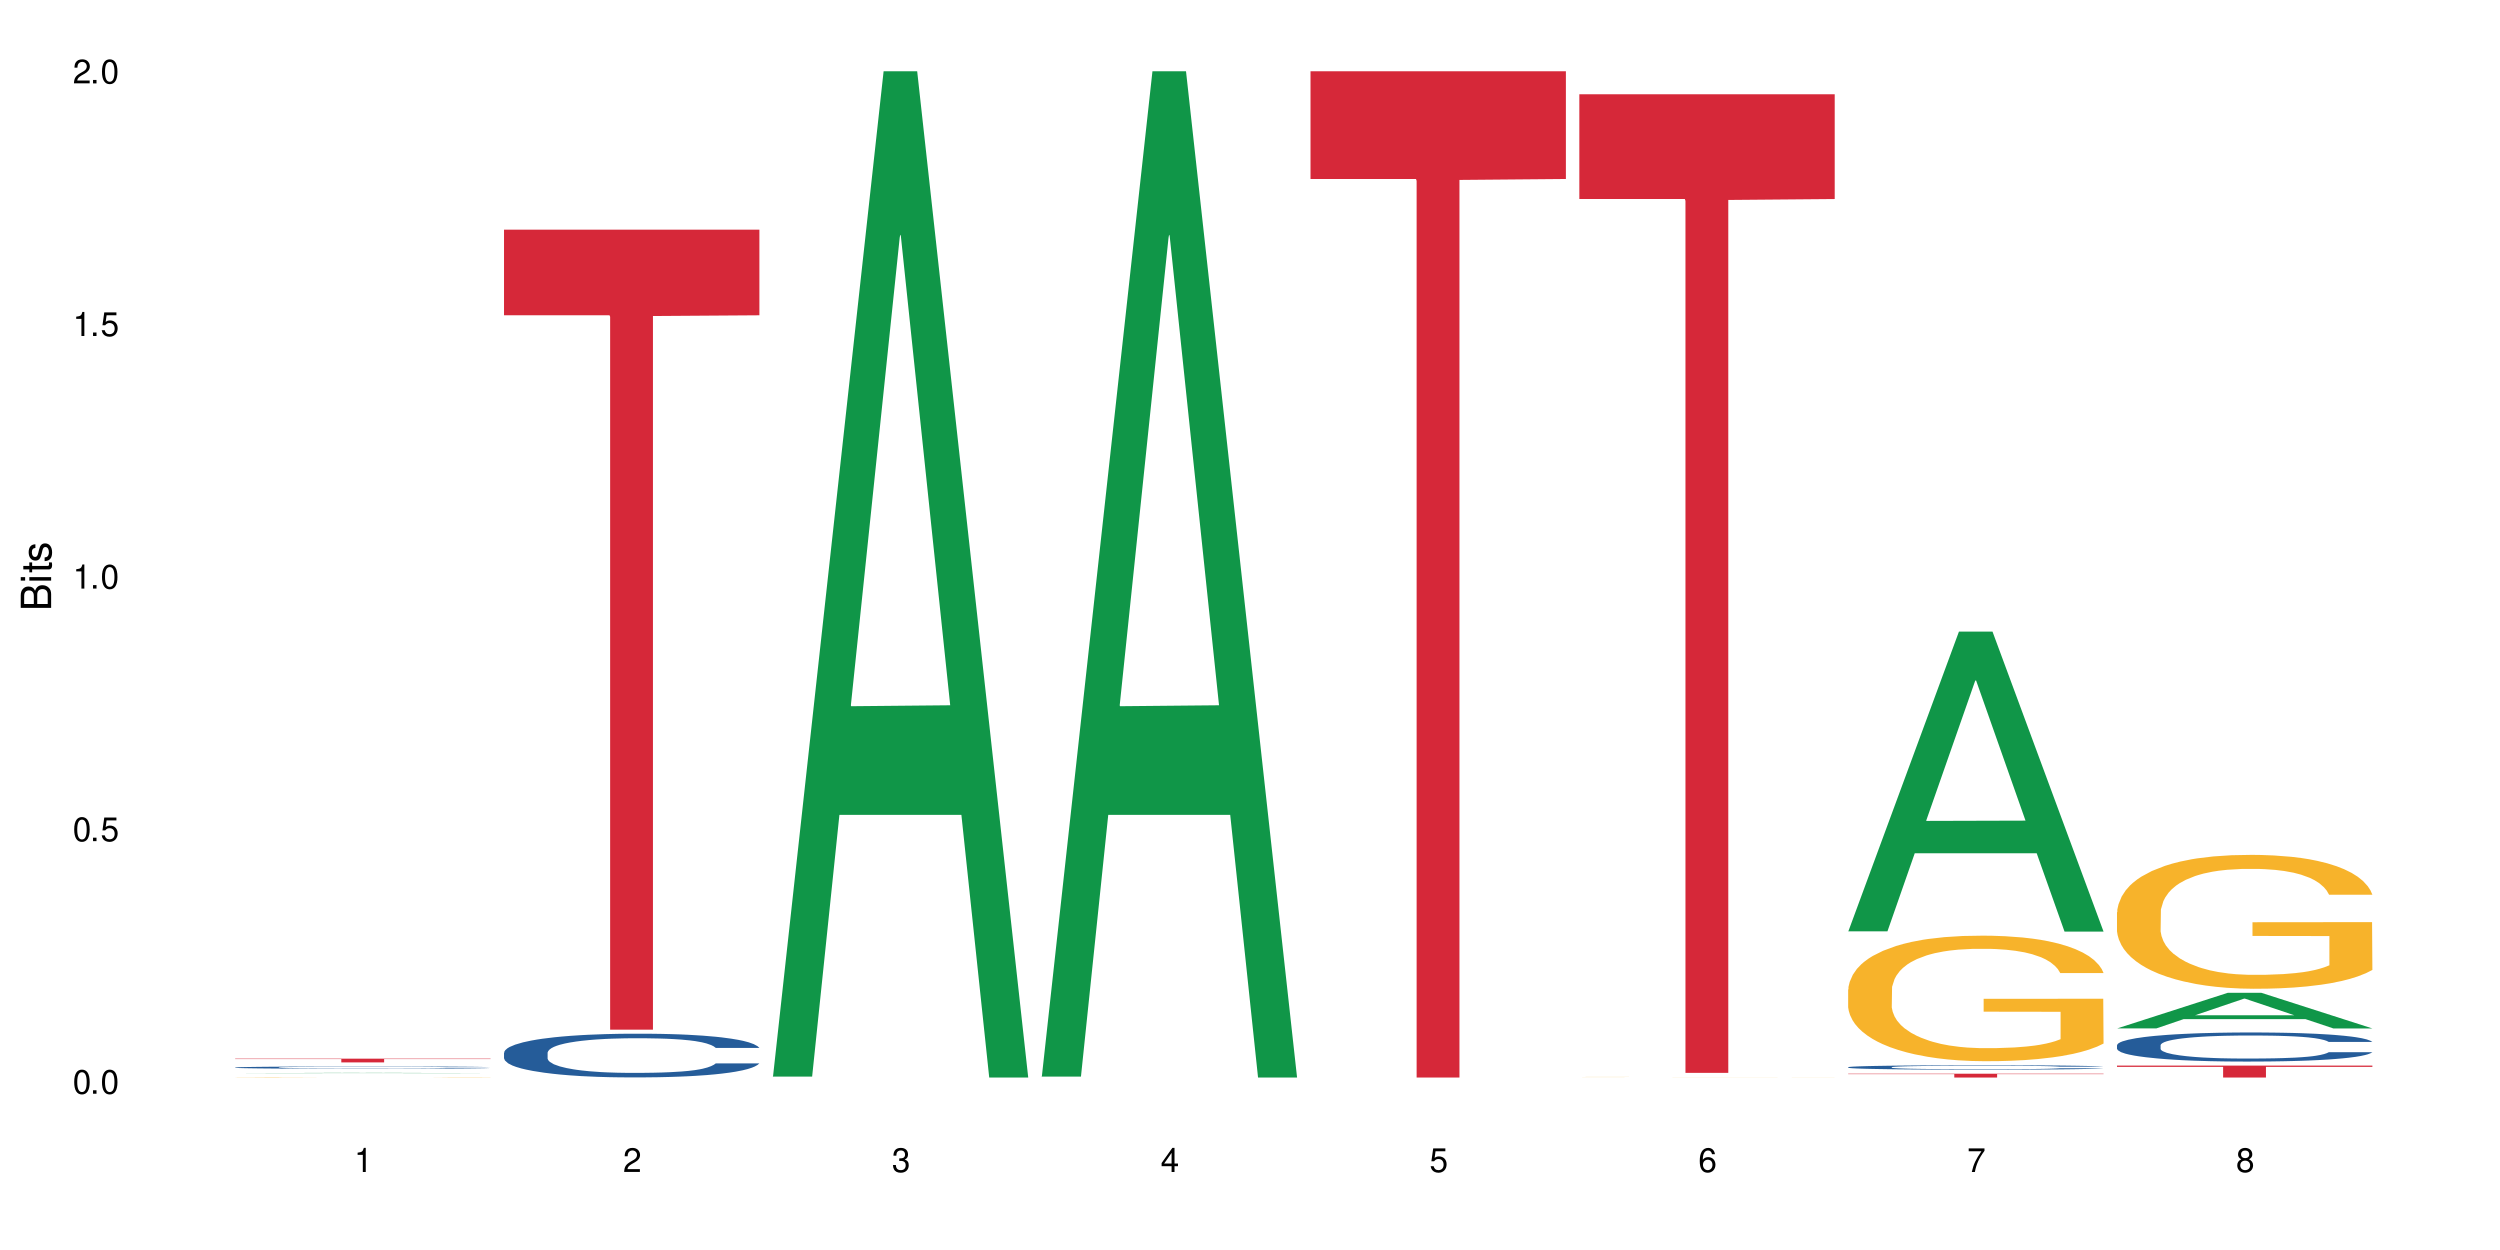 <?xml version="1.0" encoding="UTF-8"?>
<svg xmlns="http://www.w3.org/2000/svg" xmlns:xlink="http://www.w3.org/1999/xlink" width="720" height="360" viewBox="0 0 720 360">
<defs>
<g>
<g id="glyph-0-0">
</g>
<g id="glyph-0-1">
<path d="M 2.641 -6.938 C 2 -6.938 1.422 -6.656 1.078 -6.172 C 0.641 -5.562 0.406 -4.641 0.406 -3.359 C 0.406 -1.016 1.188 0.219 2.641 0.219 C 4.078 0.219 4.859 -1.016 4.859 -3.297 C 4.859 -4.641 4.656 -5.547 4.203 -6.172 C 3.844 -6.656 3.281 -6.938 2.641 -6.938 Z M 2.641 -6.188 C 3.547 -6.188 4 -5.25 4 -3.375 C 4 -1.406 3.562 -0.484 2.625 -0.484 C 1.734 -0.484 1.281 -1.438 1.281 -3.344 C 1.281 -5.25 1.734 -6.188 2.641 -6.188 Z M 2.641 -6.188 "/>
</g>
<g id="glyph-0-2">
<path d="M 1.828 -1 L 0.828 -1 L 0.828 0 L 1.828 0 Z M 1.828 -1 "/>
</g>
<g id="glyph-0-3">
<path d="M 4.562 -6.797 L 1.062 -6.797 L 0.547 -3.094 L 1.328 -3.094 C 1.719 -3.562 2.047 -3.734 2.578 -3.734 C 3.484 -3.734 4.062 -3.109 4.062 -2.094 C 4.062 -1.125 3.484 -0.531 2.578 -0.531 C 1.828 -0.531 1.375 -0.906 1.188 -1.672 L 0.328 -1.672 C 0.453 -1.109 0.547 -0.844 0.75 -0.594 C 1.125 -0.078 1.828 0.219 2.594 0.219 C 3.969 0.219 4.922 -0.781 4.922 -2.219 C 4.922 -3.562 4.031 -4.484 2.719 -4.484 C 2.25 -4.484 1.859 -4.359 1.469 -4.062 L 1.734 -5.969 L 4.562 -5.969 Z M 4.562 -6.797 "/>
</g>
<g id="glyph-0-4">
<path d="M 2.484 -4.938 L 2.484 0 L 3.328 0 L 3.328 -6.938 L 2.766 -6.938 C 2.469 -5.875 2.281 -5.734 0.984 -5.562 L 0.984 -4.938 Z M 2.484 -4.938 "/>
</g>
<g id="glyph-0-5">
<path d="M 4.859 -0.828 L 1.281 -0.828 C 1.359 -1.406 1.672 -1.781 2.5 -2.281 L 3.469 -2.828 C 4.406 -3.344 4.906 -4.062 4.906 -4.906 C 4.906 -5.484 4.672 -6.031 4.266 -6.406 C 3.859 -6.766 3.375 -6.938 2.719 -6.938 C 1.859 -6.938 1.219 -6.625 0.844 -6.031 C 0.609 -5.672 0.5 -5.234 0.484 -4.531 L 1.328 -4.531 C 1.359 -5.016 1.406 -5.281 1.531 -5.516 C 1.75 -5.938 2.188 -6.203 2.703 -6.203 C 3.469 -6.203 4.031 -5.641 4.031 -4.891 C 4.031 -4.344 3.719 -3.859 3.125 -3.516 L 2.234 -3 C 0.812 -2.172 0.406 -1.531 0.328 -0.016 L 4.859 -0.016 Z M 4.859 -0.828 "/>
</g>
<g id="glyph-0-6">
<path d="M 2.125 -3.188 L 2.578 -3.188 C 3.5 -3.188 3.984 -2.766 3.984 -1.922 C 3.984 -1.062 3.469 -0.531 2.594 -0.531 C 1.656 -0.531 1.203 -1 1.156 -2.016 L 0.312 -2.016 C 0.344 -1.453 0.438 -1.094 0.609 -0.781 C 0.953 -0.109 1.625 0.219 2.547 0.219 C 3.953 0.219 4.859 -0.625 4.859 -1.938 C 4.859 -2.828 4.516 -3.297 3.703 -3.594 C 4.344 -3.844 4.656 -4.328 4.656 -5.031 C 4.656 -6.219 3.875 -6.938 2.578 -6.938 C 1.203 -6.938 0.484 -6.172 0.453 -4.703 L 1.297 -4.703 C 1.312 -5.125 1.344 -5.359 1.453 -5.578 C 1.641 -5.969 2.062 -6.203 2.594 -6.203 C 3.344 -6.203 3.797 -5.75 3.797 -5 C 3.797 -4.516 3.609 -4.219 3.25 -4.047 C 3.016 -3.953 2.703 -3.922 2.125 -3.906 Z M 2.125 -3.188 "/>
</g>
<g id="glyph-0-7">
<path d="M 3.141 -1.672 L 3.141 0 L 3.984 0 L 3.984 -1.672 L 4.984 -1.672 L 4.984 -2.438 L 3.984 -2.438 L 3.984 -6.938 L 3.359 -6.938 L 0.266 -2.578 L 0.266 -1.672 Z M 3.141 -2.438 L 1 -2.438 L 3.141 -5.5 Z M 3.141 -2.438 "/>
</g>
<g id="glyph-0-8">
<path d="M 4.781 -5.125 C 4.609 -6.266 3.891 -6.938 2.844 -6.938 C 2.094 -6.938 1.422 -6.578 1.031 -5.953 C 0.594 -5.266 0.406 -4.422 0.406 -3.172 C 0.406 -2 0.578 -1.25 0.984 -0.641 C 1.359 -0.078 1.953 0.219 2.703 0.219 C 3.984 0.219 4.922 -0.75 4.922 -2.094 C 4.922 -3.375 4.062 -4.281 2.844 -4.281 C 2.172 -4.281 1.641 -4.031 1.281 -3.516 C 1.281 -5.234 1.828 -6.188 2.797 -6.188 C 3.391 -6.188 3.797 -5.797 3.938 -5.125 Z M 2.734 -3.531 C 3.547 -3.531 4.062 -2.953 4.062 -2.031 C 4.062 -1.156 3.484 -0.531 2.703 -0.531 C 1.922 -0.531 1.328 -1.188 1.328 -2.078 C 1.328 -2.938 1.906 -3.531 2.734 -3.531 Z M 2.734 -3.531 "/>
</g>
<g id="glyph-0-9">
<path d="M 4.984 -6.797 L 0.438 -6.797 L 0.438 -5.969 L 4.109 -5.969 C 2.5 -3.656 1.828 -2.234 1.328 0 L 2.219 0 C 2.594 -2.172 3.453 -4.047 4.984 -6.094 Z M 4.984 -6.797 "/>
</g>
<g id="glyph-0-10">
<path d="M 3.75 -3.656 C 4.469 -4.094 4.688 -4.438 4.688 -5.078 C 4.688 -6.172 3.844 -6.938 2.641 -6.938 C 1.438 -6.938 0.594 -6.172 0.594 -5.094 C 0.594 -4.438 0.812 -4.094 1.516 -3.656 C 0.734 -3.266 0.359 -2.703 0.359 -1.922 C 0.359 -0.656 1.281 0.219 2.641 0.219 C 3.984 0.219 4.922 -0.656 4.922 -1.922 C 4.922 -2.703 4.531 -3.266 3.75 -3.656 Z M 2.641 -6.188 C 3.359 -6.188 3.812 -5.75 3.812 -5.062 C 3.812 -4.406 3.344 -3.984 2.641 -3.984 C 1.922 -3.984 1.453 -4.406 1.453 -5.078 C 1.453 -5.75 1.922 -6.188 2.641 -6.188 Z M 2.641 -3.266 C 3.484 -3.266 4.062 -2.719 4.062 -1.906 C 4.062 -1.078 3.484 -0.531 2.625 -0.531 C 1.797 -0.531 1.219 -1.094 1.219 -1.906 C 1.219 -2.719 1.781 -3.266 2.641 -3.266 Z M 2.641 -3.266 "/>
</g>
<g id="glyph-1-0">
</g>
<g id="glyph-1-1">
<path d="M 0 -0.953 L 0 -4.891 C 0 -5.719 -0.234 -6.344 -0.734 -6.797 C -1.188 -7.234 -1.812 -7.469 -2.5 -7.469 C -3.547 -7.469 -4.188 -7 -4.625 -5.875 C -4.984 -6.688 -5.625 -7.094 -6.531 -7.094 C -7.172 -7.094 -7.734 -6.859 -8.141 -6.391 C -8.562 -5.922 -8.75 -5.344 -8.75 -4.5 L -8.75 -0.953 Z M -4.984 -2.062 L -7.766 -2.062 L -7.766 -4.219 C -7.766 -4.844 -7.688 -5.203 -7.453 -5.5 C -7.219 -5.812 -6.859 -5.969 -6.375 -5.969 C -5.891 -5.969 -5.531 -5.812 -5.297 -5.5 C -5.062 -5.203 -4.984 -4.844 -4.984 -4.219 Z M -0.984 -2.062 L -4 -2.062 L -4 -4.781 C -4 -5.766 -3.438 -6.359 -2.484 -6.359 C -1.547 -6.359 -0.984 -5.766 -0.984 -4.781 Z M -0.984 -2.062 "/>
</g>
<g id="glyph-1-2">
<path d="M -6.281 -1.797 L -6.281 -0.797 L 0 -0.797 L 0 -1.797 Z M -8.75 -1.797 L -8.75 -0.797 L -7.484 -0.797 L -7.484 -1.797 Z M -8.75 -1.797 "/>
</g>
<g id="glyph-1-3">
<path d="M -6.281 -3.047 L -6.281 -2.016 L -8.016 -2.016 L -8.016 -1.016 L -6.281 -1.016 L -6.281 -0.172 L -5.469 -0.172 L -5.469 -1.016 L -0.719 -1.016 C -0.078 -1.016 0.281 -1.453 0.281 -2.234 C 0.281 -2.5 0.25 -2.719 0.188 -3.047 L -0.641 -3.047 C -0.609 -2.906 -0.594 -2.766 -0.594 -2.562 C -0.594 -2.141 -0.719 -2.016 -1.156 -2.016 L -5.469 -2.016 L -5.469 -3.047 Z M -6.281 -3.047 "/>
</g>
<g id="glyph-1-4">
<path d="M -4.531 -5.25 C -5.766 -5.25 -6.469 -4.422 -6.469 -2.969 C -6.469 -1.516 -5.719 -0.562 -4.547 -0.562 C -3.562 -0.562 -3.094 -1.062 -2.734 -2.562 L -2.516 -3.484 C -2.344 -4.188 -2.094 -4.469 -1.641 -4.469 C -1.047 -4.469 -0.641 -3.875 -0.641 -3 C -0.641 -2.453 -0.797 -2 -1.062 -1.75 C -1.25 -1.594 -1.422 -1.531 -1.875 -1.469 L -1.875 -0.406 C -0.422 -0.453 0.281 -1.266 0.281 -2.922 C 0.281 -4.5 -0.5 -5.516 -1.719 -5.516 C -2.656 -5.516 -3.172 -4.984 -3.469 -3.734 L -3.703 -2.766 C -3.891 -1.953 -4.156 -1.609 -4.594 -1.609 C -5.188 -1.609 -5.547 -2.125 -5.547 -2.938 C -5.547 -3.75 -5.203 -4.172 -4.531 -4.203 Z M -4.531 -5.25 "/>
</g>
</g>
</defs>
<rect x="-72" y="-36" width="864" height="432" fill="rgb(100%, 100%, 100%)" fill-opacity="1"/>
<path fill-rule="nonzero" fill="rgb(6.275%, 58.824%, 28.235%)" fill-opacity="1" d="M 67.73 309.082 L 67.809 309.082 L 99.637 308.973 L 109.301 308.973 L 141.281 309.082 L 130.047 309.082 L 122.031 309.055 L 86.906 309.055 L 79.047 309.082 L 67.73 309.082 L 90.285 309.043 L 118.809 309.043 L 104.586 308.992 L 104.27 308.992 L 90.207 309.043 L 90.285 309.043 Z M 67.73 309.082 "/>
<path fill-rule="nonzero" fill="rgb(14.51%, 36.078%, 60%)" fill-opacity="1" d="M 67.73 307.434 L 67.82 307.43 L 67.82 307.418 L 68.09 307.395 L 68.719 307.363 L 69.344 307.344 L 70.961 307.309 L 73.203 307.273 L 75.535 307.246 L 77.238 307.23 L 78.766 307.219 L 82.262 307.195 L 84.504 307.184 L 86.926 307.176 L 89.887 307.164 L 92.039 307.156 L 96.883 307.148 L 100.469 307.145 L 103.25 307.141 L 109.262 307.141 L 112.848 307.145 L 115.449 307.148 L 118.32 307.152 L 120.742 307.156 L 124.957 307.172 L 128.727 307.188 L 130.43 307.199 L 133.121 307.219 L 135.184 307.234 L 136.617 307.25 L 138.234 307.273 L 139.668 307.301 L 140.746 307.332 L 141.281 307.359 L 128.727 307.359 L 128.098 307.336 L 127.379 307.316 L 126.035 307.289 L 124.688 307.273 L 122.805 307.254 L 121.102 307.242 L 118.77 307.23 L 116.707 307.223 L 114.555 307.219 L 112.488 307.215 L 108.543 307.211 L 102.266 307.211 L 98.766 307.219 L 96.883 307.223 L 94.191 307.23 L 92.309 307.238 L 90.066 307.25 L 88.539 307.262 L 86.656 307.277 L 85.312 307.289 L 83.785 307.312 L 82.891 307.324 L 82.082 307.344 L 81.363 307.363 L 80.828 307.383 L 80.469 307.406 L 80.289 307.43 L 80.289 307.523 L 80.469 307.547 L 80.918 307.57 L 82.082 307.609 L 83.785 307.641 L 85.762 307.668 L 87.645 307.684 L 88.719 307.691 L 90.156 307.703 L 92.398 307.715 L 95.629 307.727 L 97.512 307.73 L 100.383 307.738 L 110.785 307.738 L 113.117 307.734 L 115.539 307.73 L 118.859 307.719 L 120.922 307.711 L 122.715 307.699 L 124.062 307.688 L 124.957 307.676 L 126.305 307.656 L 127.379 307.637 L 128.188 307.613 L 128.727 307.594 L 141.281 307.594 L 140.746 307.617 L 139.938 307.645 L 139.129 307.66 L 137.875 307.68 L 136.441 307.699 L 134.375 307.723 L 132.672 307.734 L 130.43 307.75 L 128.367 307.762 L 126.125 307.773 L 122.805 307.785 L 120.652 307.793 L 118.32 307.797 L 115.539 307.801 L 112.043 307.805 L 108.273 307.809 L 101.008 307.809 L 98.227 307.805 L 94.551 307.801 L 89.977 307.789 L 86.656 307.777 L 84.055 307.766 L 81.812 307.754 L 79.301 307.738 L 76.074 307.711 L 74.098 307.691 L 72.754 307.672 L 71.23 307.648 L 70.152 307.629 L 68.898 307.594 L 68 307.551 L 67.73 307.516 Z M 67.73 307.434 "/>
<path fill-rule="nonzero" fill="rgb(96.863%, 70.196%, 16.863%)" fill-opacity="1" d="M 67.73 310.285 L 67.82 310.281 L 68.18 310.277 L 69.078 310.273 L 70.242 310.27 L 71.5 310.266 L 72.305 310.266 L 73.652 310.262 L 74.816 310.262 L 77.777 310.258 L 81.543 310.254 L 83.609 310.254 L 85.941 310.25 L 90.785 310.25 L 95.449 310.246 L 117.961 310.246 L 120.832 310.25 L 128.277 310.25 L 130.969 310.254 L 133.121 310.254 L 135.273 310.258 L 137.066 310.262 L 138.594 310.262 L 139.938 310.266 L 140.746 310.27 L 141.281 310.273 L 128.816 310.273 L 128.098 310.27 L 127.289 310.266 L 125.945 310.266 L 124.598 310.262 L 123.254 310.262 L 120.742 310.258 L 113.297 310.258 L 110.336 310.254 L 103.789 310.254 L 99.484 310.258 L 91.141 310.258 L 90.246 310.262 L 87.555 310.262 L 85.762 310.266 L 84.773 310.266 L 83.52 310.27 L 82.621 310.27 L 81.633 310.273 L 81.098 310.277 L 80.379 310.281 L 80.289 310.297 L 80.559 310.297 L 81.098 310.301 L 81.812 310.305 L 82.891 310.309 L 83.965 310.309 L 85.852 310.312 L 87.465 310.316 L 88.719 310.316 L 91.141 310.32 L 96.883 310.32 L 99.844 310.324 L 119.039 310.324 L 121.371 310.32 L 127.379 310.32 L 128.906 310.316 L 128.906 310.297 L 106.75 310.297 L 106.75 310.289 L 141.195 310.289 L 141.281 310.32 L 139.398 310.324 L 134.824 310.324 L 132.492 310.328 L 126.484 310.328 L 122.355 310.332 L 93.383 310.332 L 90.516 310.328 L 84.594 310.328 L 82.172 310.324 L 79.75 310.324 L 77.598 310.32 L 76.164 310.32 L 74.727 310.316 L 73.203 310.316 L 71.766 310.312 L 70.691 310.309 L 69.703 310.309 L 68.988 310.305 L 68.27 310.301 L 67.91 310.297 L 67.73 310.297 Z M 67.73 310.285 "/>
<path fill-rule="nonzero" fill="rgb(83.922%, 15.686%, 22.353%)" fill-opacity="1" d="M 67.73 304.891 L 141.281 304.891 L 141.281 305.004 L 110.629 305.008 L 110.629 305.977 L 98.297 305.977 L 98.297 305.008 L 98.117 305.004 L 67.73 305.004 Z M 67.73 304.891 "/>
<path fill-rule="nonzero" fill="rgb(14.51%, 36.078%, 60%)" fill-opacity="1" d="M 145.156 303.188 L 145.242 303.176 L 145.242 302.902 L 145.512 302.465 L 146.141 301.91 L 146.77 301.531 L 148.383 300.852 L 150.625 300.195 L 152.957 299.691 L 154.664 299.391 L 156.188 299.16 L 159.684 298.734 L 161.93 298.516 L 164.352 298.32 L 167.309 298.125 L 169.461 298.012 L 174.305 297.828 L 177.895 297.746 L 180.676 297.711 L 186.684 297.711 L 190.273 297.758 L 192.875 297.816 L 195.742 297.906 L 198.164 298.012 L 202.383 298.266 L 206.148 298.586 L 207.852 298.77 L 210.543 299.129 L 212.605 299.473 L 214.043 299.77 L 215.656 300.195 L 217.094 300.715 L 218.168 301.301 L 218.707 301.797 L 206.148 301.797 L 205.52 301.336 L 204.805 300.98 L 203.457 300.508 L 202.113 300.176 L 200.23 299.84 L 198.523 299.621 L 196.191 299.402 L 194.129 299.266 L 191.977 299.16 L 189.914 299.094 L 185.969 299.023 L 181.391 299.023 L 179.688 299.047 L 176.191 299.137 L 174.305 299.219 L 171.613 299.379 L 169.73 299.531 L 167.488 299.762 L 165.965 299.957 L 164.082 300.254 L 162.734 300.52 L 161.211 300.898 L 160.312 301.188 L 159.508 301.508 L 158.789 301.887 L 158.25 302.289 L 157.891 302.715 L 157.711 303.129 L 157.711 304.914 L 157.891 305.328 L 158.34 305.812 L 159.508 306.512 L 161.211 307.121 L 163.184 307.605 L 165.066 307.949 L 166.145 308.113 L 167.578 308.297 L 169.82 308.527 L 173.051 308.758 L 174.934 308.848 L 177.805 308.941 L 180.766 308.988 L 184.711 308.988 L 188.211 308.941 L 190.543 308.883 L 192.965 308.789 L 196.281 308.594 L 198.344 308.41 L 200.141 308.191 L 201.484 307.973 L 202.383 307.789 L 203.727 307.434 L 204.805 307.043 L 205.609 306.641 L 206.148 306.25 L 218.707 306.25 L 218.168 306.707 L 217.359 307.156 L 216.555 307.492 L 215.297 307.895 L 213.863 308.25 L 211.801 308.652 L 210.094 308.918 L 207.852 309.203 L 205.789 309.422 L 203.547 309.621 L 200.23 309.848 L 198.074 309.965 L 195.742 310.066 L 192.965 310.16 L 189.465 310.242 L 185.699 310.285 L 182.199 310.297 L 178.434 310.273 L 175.652 310.23 L 171.973 310.125 L 167.398 309.918 L 164.082 309.699 L 161.48 309.48 L 159.238 309.25 L 156.727 308.941 L 153.496 308.434 L 151.523 308.043 L 150.176 307.723 L 148.652 307.273 L 147.574 306.871 L 146.32 306.227 L 145.422 305.41 L 145.156 304.777 Z M 145.156 303.188 "/>
<path fill-rule="nonzero" fill="rgb(83.922%, 15.686%, 22.353%)" fill-opacity="1" d="M 145.156 66.137 L 218.707 66.137 L 218.707 90.801 L 188.051 91.016 L 188.051 296.547 L 175.719 296.547 L 175.719 91.234 L 175.539 90.801 L 145.156 90.801 Z M 145.156 66.137 "/>
<path fill-rule="nonzero" fill="rgb(6.275%, 58.824%, 28.235%)" fill-opacity="1" d="M 222.578 310.059 L 222.656 309.789 L 254.48 20.527 L 264.148 20.527 L 296.129 310.332 L 284.895 310.332 L 276.879 234.684 L 241.75 234.684 L 233.895 310.059 L 222.578 310.059 L 245.129 203.391 L 273.656 203.117 L 259.434 67.875 L 259.273 67.602 L 259.117 68.418 L 245.051 203.117 L 245.129 203.391 Z M 222.578 310.059 "/>
<path fill-rule="nonzero" fill="rgb(6.275%, 58.824%, 28.235%)" fill-opacity="1" d="M 300 310.059 L 300.078 309.789 L 331.906 20.527 L 341.57 20.527 L 373.555 310.332 L 362.316 310.332 L 354.301 234.684 L 319.176 234.684 L 311.316 310.059 L 300 310.059 L 322.555 203.391 L 351.078 203.117 L 336.855 67.875 L 336.699 67.602 L 336.543 68.418 L 322.477 203.117 L 322.555 203.391 Z M 300 310.059 "/>
<path fill-rule="nonzero" fill="rgb(83.922%, 15.686%, 22.353%)" fill-opacity="1" d="M 377.426 20.527 L 450.977 20.527 L 450.977 51.547 L 420.324 51.82 L 420.324 310.332 L 407.988 310.332 L 407.988 52.094 L 407.809 51.547 L 377.426 51.547 Z M 377.426 20.527 "/>
<path fill-rule="nonzero" fill="rgb(96.863%, 70.196%, 16.863%)" fill-opacity="1" d="M 454.848 310.172 L 454.938 310.172 L 455.297 310.168 L 456.191 310.168 L 457.359 310.164 L 458.613 310.16 L 460.77 310.16 L 461.934 310.156 L 464.895 310.156 L 468.66 310.152 L 476.375 310.152 L 477.898 310.148 L 507.949 310.148 L 510.191 310.152 L 518.086 310.152 L 520.238 310.156 L 524.184 310.156 L 525.711 310.16 L 527.055 310.164 L 528.398 310.164 L 514.406 310.164 L 513.062 310.16 L 510.371 310.16 L 507.859 310.156 L 477.363 310.156 L 474.672 310.16 L 471.891 310.16 L 470.633 310.164 L 469.738 310.164 L 468.75 310.168 L 468.211 310.168 L 467.496 310.172 L 467.406 310.18 L 467.676 310.184 L 468.211 310.188 L 468.93 310.188 L 470.008 310.191 L 472.965 310.191 L 474.582 310.195 L 479.246 310.195 L 481.578 310.199 L 513.242 310.199 L 514.496 310.195 L 516.023 310.195 L 516.023 310.184 L 493.867 310.184 L 493.867 310.176 L 528.309 310.176 L 528.398 310.199 L 524.184 310.199 L 521.941 310.203 L 513.602 310.203 L 509.473 310.207 L 483.371 310.207 L 480.5 310.203 L 471.711 310.203 L 469.289 310.199 L 464.715 310.199 L 463.281 310.195 L 460.32 310.195 L 458.883 310.191 L 457.809 310.191 L 456.82 310.188 L 456.102 310.188 L 455.387 310.184 L 455.027 310.184 L 454.848 310.18 Z M 454.848 310.172 "/>
<path fill-rule="nonzero" fill="rgb(83.922%, 15.686%, 22.353%)" fill-opacity="1" d="M 454.848 27.152 L 528.398 27.152 L 528.398 57.32 L 497.746 57.586 L 497.746 308.984 L 485.414 308.984 L 485.414 57.848 L 485.234 57.32 L 454.848 57.32 Z M 454.848 27.152 "/>
<path fill-rule="nonzero" fill="rgb(6.275%, 58.824%, 28.235%)" fill-opacity="1" d="M 532.27 268.223 L 532.352 268.145 L 564.176 181.902 L 573.84 181.902 L 605.824 268.305 L 594.586 268.305 L 586.57 245.75 L 551.445 245.75 L 543.586 268.223 L 532.27 268.223 L 554.824 236.422 L 583.348 236.34 L 569.125 196.016 L 568.969 195.938 L 568.812 196.18 L 554.746 236.34 L 554.824 236.422 Z M 532.27 268.223 "/>
<path fill-rule="nonzero" fill="rgb(14.51%, 36.078%, 60%)" fill-opacity="1" d="M 532.27 307.348 L 532.359 307.344 L 532.359 307.316 L 532.629 307.273 L 533.258 307.219 L 533.887 307.18 L 535.5 307.109 L 537.742 307.043 L 540.074 306.992 L 541.777 306.965 L 543.305 306.941 L 546.801 306.898 L 549.043 306.875 L 551.465 306.855 L 554.426 306.836 L 556.578 306.824 L 561.422 306.805 L 565.012 306.797 L 567.793 306.793 L 573.801 306.793 L 577.391 306.797 L 579.992 306.805 L 582.859 306.812 L 585.281 306.824 L 589.5 306.848 L 593.266 306.883 L 594.969 306.902 L 597.66 306.938 L 599.723 306.973 L 601.16 307 L 602.773 307.043 L 604.207 307.098 L 605.285 307.156 L 605.824 307.207 L 593.266 307.207 L 592.637 307.16 L 591.922 307.125 L 590.574 307.074 L 589.23 307.043 L 587.344 307.008 L 585.641 306.988 L 583.309 306.965 L 581.246 306.949 L 579.094 306.941 L 577.031 306.934 L 573.082 306.926 L 568.508 306.926 L 566.805 306.93 L 563.305 306.938 L 561.422 306.945 L 558.73 306.961 L 556.848 306.977 L 554.605 307 L 553.082 307.02 L 551.199 307.051 L 549.852 307.078 L 548.328 307.117 L 547.43 307.145 L 546.621 307.176 L 545.906 307.215 L 545.367 307.258 L 545.008 307.301 L 544.828 307.34 L 544.828 307.52 L 545.008 307.562 L 545.457 307.613 L 546.621 307.684 L 548.328 307.742 L 550.301 307.793 L 552.184 307.828 L 553.262 307.844 L 554.695 307.863 L 556.938 307.887 L 560.168 307.91 L 562.051 307.918 L 564.922 307.926 L 567.883 307.934 L 571.828 307.934 L 575.324 307.926 L 577.656 307.922 L 580.078 307.914 L 583.398 307.895 L 585.461 307.875 L 587.254 307.852 L 589.5 307.812 L 590.844 307.773 L 591.922 307.734 L 592.727 307.695 L 593.266 307.656 L 605.824 307.656 L 605.285 307.703 L 604.477 307.746 L 603.672 307.781 L 602.414 307.82 L 600.98 307.859 L 598.918 307.898 L 597.211 307.926 L 594.969 307.953 L 592.906 307.977 L 590.664 307.996 L 587.344 308.02 L 585.191 308.031 L 582.859 308.043 L 580.078 308.051 L 576.582 308.059 L 572.816 308.062 L 569.316 308.066 L 565.551 308.062 L 562.77 308.059 L 559.09 308.047 L 554.516 308.027 L 551.199 308.004 L 548.598 307.98 L 546.355 307.957 L 543.844 307.926 L 540.613 307.875 L 538.641 307.836 L 537.293 307.805 L 535.77 307.758 L 534.691 307.719 L 533.438 307.652 L 532.539 307.57 L 532.27 307.508 Z M 532.27 307.348 "/>
<path fill-rule="nonzero" fill="rgb(96.863%, 70.196%, 16.863%)" fill-opacity="1" d="M 532.27 284.957 L 532.359 284.926 L 532.359 284.262 L 532.719 282.777 L 533.617 280.73 L 534.781 279.047 L 536.039 277.727 L 536.844 277.031 L 538.191 276.039 L 539.355 275.312 L 542.316 273.828 L 546.086 272.441 L 548.148 271.848 L 550.48 271.285 L 553.797 270.656 L 555.324 270.426 L 559.988 269.898 L 565.281 269.566 L 571.109 269.469 L 573.801 269.5 L 577.48 269.633 L 582.5 269.996 L 585.371 270.328 L 587.613 270.656 L 589.945 271.086 L 592.816 271.746 L 595.508 272.539 L 597.66 273.332 L 599.812 274.324 L 601.609 275.379 L 603.133 276.535 L 604.477 277.922 L 605.285 279.078 L 605.824 280.234 L 593.355 280.234 L 592.637 279.078 L 591.832 278.188 L 590.484 277.098 L 589.141 276.305 L 587.793 275.676 L 585.281 274.82 L 583.129 274.289 L 580.438 273.828 L 577.836 273.531 L 574.879 273.332 L 573.082 273.266 L 568.328 273.266 L 564.023 273.496 L 561.512 273.762 L 559.719 274.027 L 557.207 274.52 L 555.684 274.918 L 554.785 275.184 L 552.094 276.207 L 550.301 277.129 L 549.312 277.758 L 548.059 278.75 L 547.16 279.641 L 546.176 280.961 L 545.637 281.953 L 544.918 284.199 L 544.828 290.141 L 545.098 291.398 L 545.637 292.75 L 546.355 293.938 L 547.43 295.195 L 548.508 296.152 L 550.391 297.441 L 552.004 298.297 L 553.262 298.859 L 555.684 299.75 L 556.668 300.047 L 559 300.645 L 561.422 301.105 L 564.383 301.5 L 566.625 301.699 L 570.215 301.863 L 574.789 301.863 L 580.168 301.668 L 583.578 301.402 L 585.91 301.137 L 587.434 300.906 L 589.32 300.543 L 590.664 300.215 L 591.922 299.852 L 593.445 299.289 L 593.445 291.398 L 571.289 291.363 L 571.289 287.664 L 605.734 287.633 L 605.824 300.543 L 603.941 301.438 L 601.609 302.293 L 599.363 302.953 L 597.031 303.516 L 593.715 304.145 L 591.023 304.539 L 586.898 305.004 L 583.129 305.301 L 579.184 305.496 L 575.684 305.598 L 571.559 305.629 L 567.883 305.562 L 563.934 305.367 L 560.797 305.102 L 557.926 304.77 L 555.055 304.34 L 551.465 303.648 L 549.133 303.086 L 546.711 302.395 L 544.289 301.566 L 542.137 300.676 L 540.703 299.984 L 539.266 299.191 L 537.742 298.199 L 536.309 297.078 L 535.23 296.055 L 534.246 294.898 L 533.527 293.809 L 532.809 292.32 L 532.449 291.133 L 532.27 290.109 Z M 532.27 284.957 "/>
<path fill-rule="nonzero" fill="rgb(83.922%, 15.686%, 22.353%)" fill-opacity="1" d="M 532.27 309.23 L 605.824 309.23 L 605.824 309.348 L 575.168 309.348 L 575.168 310.332 L 562.836 310.332 L 562.836 309.348 L 532.27 309.348 Z M 532.27 309.23 "/>
<path fill-rule="nonzero" fill="rgb(6.275%, 58.824%, 28.235%)" fill-opacity="1" d="M 609.695 296.188 L 609.773 296.176 L 641.598 285.93 L 651.266 285.93 L 683.246 296.195 L 672.008 296.195 L 663.996 293.516 L 628.867 293.516 L 621.012 296.188 L 609.695 296.188 L 632.246 292.406 L 660.773 292.398 L 646.551 287.609 L 646.391 287.598 L 646.234 287.625 L 632.168 292.398 L 632.246 292.406 Z M 609.695 296.188 "/>
<path fill-rule="nonzero" fill="rgb(14.51%, 36.078%, 60%)" fill-opacity="1" d="M 609.695 301.004 L 609.785 300.996 L 609.785 300.812 L 610.055 300.52 L 610.68 300.152 L 611.309 299.902 L 612.922 299.449 L 615.164 299.012 L 617.5 298.676 L 619.203 298.477 L 620.727 298.324 L 624.227 298.039 L 626.469 297.895 L 628.891 297.766 L 631.852 297.637 L 634.004 297.559 L 638.848 297.438 L 642.434 297.383 L 645.215 297.359 L 651.223 297.359 L 654.812 297.391 L 657.414 297.43 L 660.285 297.488 L 662.707 297.559 L 666.922 297.727 L 670.688 297.941 L 672.395 298.062 L 675.086 298.301 L 677.148 298.531 L 678.582 298.73 L 680.195 299.012 L 681.633 299.355 L 682.707 299.746 L 683.246 300.078 L 670.688 300.078 L 670.062 299.77 L 669.344 299.531 L 667.996 299.219 L 666.652 298.996 L 664.77 298.773 L 663.066 298.629 L 660.734 298.484 L 658.668 298.395 L 656.516 298.324 L 654.453 298.277 L 650.508 298.23 L 645.934 298.23 L 644.227 298.246 L 640.73 298.309 L 638.848 298.363 L 636.156 298.469 L 634.273 298.57 L 632.027 298.723 L 630.504 298.852 L 628.621 299.051 L 627.273 299.227 L 625.75 299.48 L 624.852 299.672 L 624.047 299.887 L 623.328 300.137 L 622.789 300.406 L 622.43 300.688 L 622.254 300.965 L 622.254 302.152 L 622.43 302.426 L 622.879 302.746 L 624.047 303.215 L 625.75 303.621 L 627.723 303.941 L 629.605 304.172 L 630.684 304.277 L 632.117 304.402 L 634.363 304.555 L 637.59 304.707 L 639.473 304.77 L 642.344 304.828 L 645.305 304.859 L 649.25 304.859 L 652.75 304.828 L 655.082 304.793 L 657.504 304.73 L 660.82 304.602 L 662.887 304.477 L 664.68 304.332 L 666.023 304.188 L 666.922 304.062 L 668.266 303.828 L 669.344 303.566 L 670.152 303.297 L 670.688 303.039 L 683.246 303.039 L 682.707 303.344 L 681.902 303.645 L 681.094 303.863 L 679.84 304.133 L 678.402 304.371 L 676.34 304.637 L 674.637 304.812 L 672.395 305.004 L 670.332 305.152 L 668.086 305.281 L 664.77 305.434 L 662.617 305.512 L 660.285 305.578 L 657.504 305.641 L 654.004 305.695 L 650.238 305.727 L 646.738 305.734 L 642.973 305.719 L 640.191 305.688 L 636.516 305.617 L 631.941 305.48 L 628.621 305.336 L 626.02 305.188 L 623.777 305.035 L 621.266 304.828 L 618.035 304.492 L 616.062 304.23 L 614.719 304.02 L 613.191 303.719 L 612.117 303.453 L 610.859 303.023 L 609.965 302.48 L 609.695 302.059 Z M 609.695 301.004 "/>
<path fill-rule="nonzero" fill="rgb(96.863%, 70.196%, 16.863%)" fill-opacity="1" d="M 609.695 262.719 L 609.785 262.684 L 609.785 261.977 L 610.145 260.395 L 611.039 258.211 L 612.207 256.414 L 613.461 255.004 L 614.27 254.266 L 615.613 253.207 L 616.781 252.434 L 619.742 250.848 L 623.508 249.367 L 625.57 248.734 L 627.902 248.137 L 631.223 247.465 L 632.746 247.219 L 637.41 246.656 L 642.703 246.305 L 648.535 246.199 L 651.223 246.234 L 654.902 246.375 L 659.926 246.762 L 662.797 247.113 L 665.039 247.465 L 667.371 247.926 L 670.242 248.629 L 672.93 249.473 L 675.086 250.32 L 677.238 251.375 L 679.031 252.504 L 680.555 253.734 L 681.902 255.215 L 682.707 256.449 L 683.246 257.68 L 670.777 257.68 L 670.062 256.449 L 669.254 255.496 L 667.91 254.336 L 666.562 253.488 L 665.219 252.82 L 662.707 251.906 L 660.555 251.34 L 657.863 250.848 L 655.262 250.531 L 652.301 250.32 L 650.508 250.25 L 645.754 250.25 L 641.449 250.496 L 638.938 250.777 L 637.141 251.059 L 634.629 251.586 L 633.105 252.012 L 632.207 252.293 L 629.52 253.383 L 627.723 254.371 L 626.738 255.039 L 625.48 256.098 L 624.586 257.047 L 623.598 258.457 L 623.059 259.512 L 622.344 261.906 L 622.254 268.246 L 622.52 269.586 L 623.059 271.031 L 623.777 272.297 L 624.852 273.637 L 625.93 274.656 L 627.812 276.031 L 629.43 276.949 L 630.684 277.547 L 633.105 278.496 L 634.094 278.812 L 636.426 279.449 L 638.848 279.941 L 641.805 280.363 L 644.047 280.574 L 647.637 280.75 L 652.211 280.75 L 657.594 280.539 L 661 280.258 L 663.332 279.977 L 664.859 279.73 L 666.742 279.344 L 668.086 278.988 L 669.344 278.602 L 670.867 278.004 L 670.867 269.586 L 648.715 269.551 L 648.715 265.605 L 683.156 265.57 L 683.246 279.344 L 681.363 280.293 L 679.031 281.211 L 676.789 281.914 L 674.457 282.512 L 671.137 283.184 L 668.445 283.605 L 664.32 284.098 L 660.555 284.414 L 656.605 284.625 L 653.109 284.73 L 648.98 284.766 L 645.305 284.695 L 641.359 284.484 L 638.219 284.203 L 635.348 283.852 L 632.477 283.395 L 628.891 282.652 L 626.559 282.055 L 624.137 281.316 L 621.715 280.434 L 619.562 279.484 L 618.125 278.742 L 616.691 277.898 L 615.164 276.84 L 613.73 275.645 L 612.656 274.551 L 611.668 273.32 L 610.949 272.156 L 610.234 270.57 L 609.875 269.305 L 609.695 268.211 Z M 609.695 262.719 "/>
<path fill-rule="nonzero" fill="rgb(83.922%, 15.686%, 22.353%)" fill-opacity="1" d="M 609.695 306.895 L 683.246 306.895 L 683.246 307.266 L 652.594 307.266 L 652.594 310.332 L 640.258 310.332 L 640.258 307.27 L 640.082 307.266 L 609.695 307.266 Z M 609.695 306.895 "/>
<g fill="rgb(0%, 0%, 0%)" fill-opacity="1">
<use xlink:href="#glyph-0-1" x="20.965" y="314.993"/>
<use xlink:href="#glyph-0-2" x="25.965" y="314.993"/>
<use xlink:href="#glyph-0-1" x="28.965" y="314.993"/>
</g>
<g fill="rgb(0%, 0%, 0%)" fill-opacity="1">
<use xlink:href="#glyph-0-1" x="20.965" y="242.251"/>
<use xlink:href="#glyph-0-2" x="25.965" y="242.251"/>
<use xlink:href="#glyph-0-3" x="28.965" y="242.251"/>
</g>
<g fill="rgb(0%, 0%, 0%)" fill-opacity="1">
<use xlink:href="#glyph-0-4" x="20.965" y="169.509"/>
<use xlink:href="#glyph-0-2" x="25.965" y="169.509"/>
<use xlink:href="#glyph-0-1" x="28.965" y="169.509"/>
</g>
<g fill="rgb(0%, 0%, 0%)" fill-opacity="1">
<use xlink:href="#glyph-0-4" x="20.965" y="96.767"/>
<use xlink:href="#glyph-0-2" x="25.965" y="96.767"/>
<use xlink:href="#glyph-0-3" x="28.965" y="96.767"/>
</g>
<g fill="rgb(0%, 0%, 0%)" fill-opacity="1">
<use xlink:href="#glyph-0-5" x="20.965" y="24.024"/>
<use xlink:href="#glyph-0-2" x="25.965" y="24.024"/>
<use xlink:href="#glyph-0-1" x="28.965" y="24.024"/>
</g>
<g fill="rgb(0%, 0%, 0%)" fill-opacity="1">
<use xlink:href="#glyph-0-4" x="102.008" y="337.532"/>
</g>
<g fill="rgb(0%, 0%, 0%)" fill-opacity="1">
<use xlink:href="#glyph-0-5" x="179.43" y="337.532"/>
</g>
<g fill="rgb(0%, 0%, 0%)" fill-opacity="1">
<use xlink:href="#glyph-0-6" x="256.855" y="337.532"/>
</g>
<g fill="rgb(0%, 0%, 0%)" fill-opacity="1">
<use xlink:href="#glyph-0-7" x="334.277" y="337.532"/>
</g>
<g fill="rgb(0%, 0%, 0%)" fill-opacity="1">
<use xlink:href="#glyph-0-3" x="411.699" y="337.532"/>
</g>
<g fill="rgb(0%, 0%, 0%)" fill-opacity="1">
<use xlink:href="#glyph-0-8" x="489.125" y="337.532"/>
</g>
<g fill="rgb(0%, 0%, 0%)" fill-opacity="1">
<use xlink:href="#glyph-0-9" x="566.547" y="337.532"/>
</g>
<g fill="rgb(0%, 0%, 0%)" fill-opacity="1">
<use xlink:href="#glyph-0-10" x="643.969" y="337.532"/>
</g>
<g fill="rgb(0%, 0%, 0%)" fill-opacity="1">
<use xlink:href="#glyph-1-1" x="14.725" y="176.012"/>
<use xlink:href="#glyph-1-2" x="14.725" y="168.012"/>
<use xlink:href="#glyph-1-3" x="14.725" y="165.012"/>
<use xlink:href="#glyph-1-4" x="14.725" y="162.012"/>
</g>
</svg>
